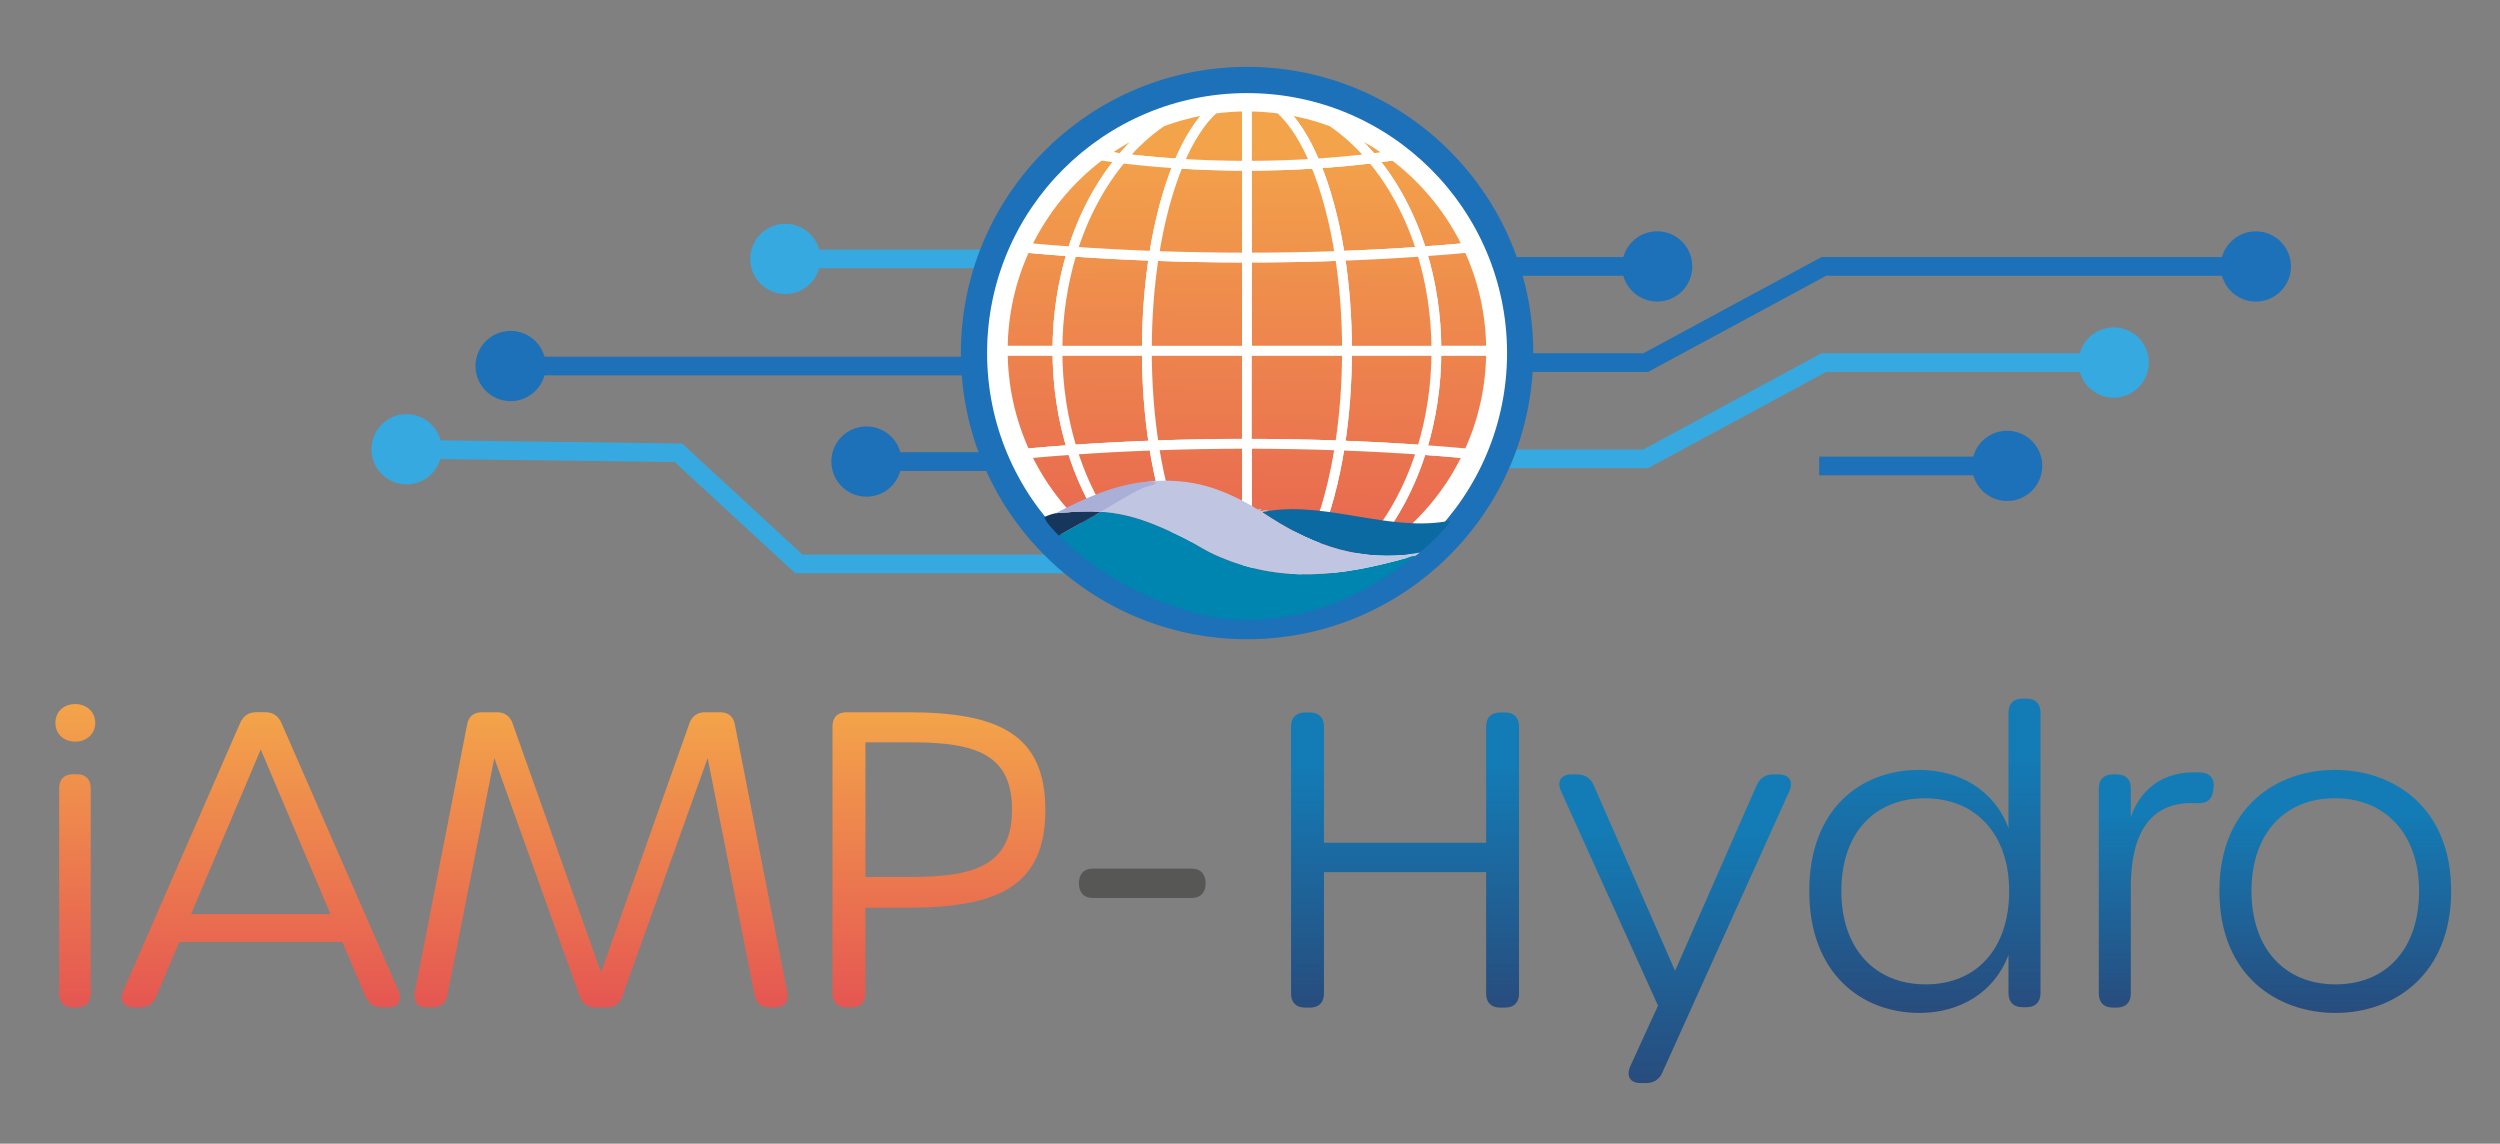 <?xml version="1.0" encoding="UTF-8"?>
<svg id="Ebene_1" data-name="Ebene 1" xmlns="http://www.w3.org/2000/svg" xmlns:xlink="http://www.w3.org/1999/xlink" viewBox="0 0 841.89 385.14">
  <rect x="0" y="0" width="841.89" height="385.14" fill="#808080" stroke="none"/>
  <defs>
    <style>
      .cls-1 {
        fill: url(#Unbenannter_Verlauf_120-3);
      }

      .cls-1, .cls-2, .cls-3, .cls-4, .cls-5, .cls-6, .cls-7, .cls-8, .cls-9, .cls-10, .cls-11, .cls-12, .cls-13, .cls-14, .cls-15, .cls-16, .cls-17, .cls-18 {
        stroke-width: 0px;
      }

      .cls-19 {
        fill: url(#Unbenannter_Verlauf_120-46);
      }

      .cls-19, .cls-20, .cls-21, .cls-22, .cls-23, .cls-24, .cls-25, .cls-26, .cls-27, .cls-28, .cls-29, .cls-30, .cls-31, .cls-32, .cls-33, .cls-34, .cls-35, .cls-36, .cls-37, .cls-38, .cls-39, .cls-40, .cls-41, .cls-42, .cls-43, .cls-44, .cls-45, .cls-46, .cls-47, .cls-48, .cls-49, .cls-50, .cls-51, .cls-52, .cls-53, .cls-54, .cls-55, .cls-56, .cls-57, .cls-58, .cls-59, .cls-60, .cls-61, .cls-62 {
        stroke: #fff;
        stroke-linecap: round;
        stroke-linejoin: round;
        stroke-width: 3.31px;
      }

      .cls-20 {
        fill: url(#Unbenannter_Verlauf_120-34);
      }

      .cls-63 {
        stroke: #36a9e1;
      }

      .cls-63, .cls-64, .cls-65 {
        stroke-miterlimit: 10;
      }

      .cls-63, .cls-65 {
        fill: none;
        stroke-width: 6.29px;
      }

      .cls-21 {
        fill: url(#Unbenannter_Verlauf_120-42);
      }

      .cls-2 {
        fill: url(#Unbenannter_Verlauf_119-4);
      }

      .cls-3 {
        fill: url(#Unbenannter_Verlauf_120-4);
      }

      .cls-22 {
        fill: url(#Unbenannter_Verlauf_120-47);
      }

      .cls-23 {
        fill: url(#Unbenannter_Verlauf_120-6);
      }

      .cls-24 {
        fill: url(#Unbenannter_Verlauf_120-25);
      }

      .cls-25 {
        fill: url(#Unbenannter_Verlauf_120-28);
      }

      .cls-26 {
        fill: url(#Unbenannter_Verlauf_120-14);
      }

      .cls-4 {
        fill: #0084b0;
      }

      .cls-27 {
        fill: url(#Unbenannter_Verlauf_120-40);
      }

      .cls-28 {
        fill: url(#Unbenannter_Verlauf_120-37);
      }

      .cls-5, .cls-64 {
        fill: #1d71b8;
      }

      .cls-6 {
        fill: #c0c6e1;
      }

      .cls-29 {
        fill: url(#Unbenannter_Verlauf_120-45);
      }

      .cls-30 {
        fill: url(#Unbenannter_Verlauf_120-30);
      }

      .cls-7 {
        fill: #a9afd6;
      }

      .cls-31 {
        fill: url(#Unbenannter_Verlauf_120-17);
      }

      .cls-32 {
        fill: url(#Unbenannter_Verlauf_120-33);
      }

      .cls-33 {
        fill: url(#Unbenannter_Verlauf_120-7);
      }

      .cls-34 {
        fill: url(#Unbenannter_Verlauf_120-16);
      }

      .cls-8 {
        fill: url(#Unbenannter_Verlauf_120-2);
      }

      .cls-9 {
        fill: url(#Unbenannter_Verlauf_119-5);
      }

      .cls-35 {
        fill: url(#Unbenannter_Verlauf_120-11);
      }

      .cls-36 {
        fill: url(#Unbenannter_Verlauf_120-31);
      }

      .cls-37 {
        fill: url(#Unbenannter_Verlauf_120-43);
      }

      .cls-38 {
        fill: url(#Unbenannter_Verlauf_120-24);
      }

      .cls-10 {
        fill: url(#Unbenannter_Verlauf_119);
      }

      .cls-39 {
        fill: url(#Unbenannter_Verlauf_120-21);
      }

      .cls-40 {
        fill: url(#Unbenannter_Verlauf_120-15);
      }

      .cls-41 {
        fill: url(#Unbenannter_Verlauf_120-5);
      }

      .cls-11 {
        fill: #fff;
      }

      .cls-12 {
        fill: #17365c;
      }

      .cls-13 {
        fill: url(#Unbenannter_Verlauf_119-2);
      }

      .cls-42 {
        fill: url(#Unbenannter_Verlauf_120-20);
      }

      .cls-43 {
        fill: url(#Unbenannter_Verlauf_120-18);
      }

      .cls-44 {
        fill: url(#Unbenannter_Verlauf_120-39);
      }

      .cls-14 {
        fill: #0c6aa3;
      }

      .cls-45 {
        fill: url(#Unbenannter_Verlauf_120-27);
      }

      .cls-46 {
        fill: url(#Unbenannter_Verlauf_120-19);
      }

      .cls-47 {
        fill: url(#Unbenannter_Verlauf_120-29);
      }

      .cls-48 {
        fill: url(#Unbenannter_Verlauf_120-38);
      }

      .cls-49 {
        fill: url(#Unbenannter_Verlauf_120-10);
      }

      .cls-50 {
        fill: url(#Unbenannter_Verlauf_120-41);
      }

      .cls-51 {
        fill: url(#Unbenannter_Verlauf_120-48);
      }

      .cls-52 {
        fill: url(#Unbenannter_Verlauf_120-12);
      }

      .cls-15 {
        fill: url(#Unbenannter_Verlauf_119-3);
      }

      .cls-53 {
        fill: url(#Unbenannter_Verlauf_120-8);
      }

      .cls-16 {
        fill: url(#Unbenannter_Verlauf_120);
      }

      .cls-54 {
        fill: url(#Unbenannter_Verlauf_120-9);
      }

      .cls-55 {
        fill: url(#Unbenannter_Verlauf_120-36);
      }

      .cls-17 {
        fill: #36a9e1;
      }

      .cls-56 {
        fill: url(#Unbenannter_Verlauf_120-22);
      }

      .cls-57 {
        fill: url(#Unbenannter_Verlauf_120-44);
      }

      .cls-64 {
        stroke-width: 7.53px;
      }

      .cls-64, .cls-65 {
        stroke: #1d71b8;
      }

      .cls-18 {
        fill: #575756;
      }

      .cls-58 {
        fill: url(#Unbenannter_Verlauf_120-23);
      }

      .cls-59 {
        fill: url(#Unbenannter_Verlauf_120-26);
      }

      .cls-60 {
        fill: url(#Unbenannter_Verlauf_120-32);
      }

      .cls-61 {
        fill: url(#Unbenannter_Verlauf_120-13);
      }

      .cls-62 {
        fill: url(#Unbenannter_Verlauf_120-35);
      }
    </style>
    <linearGradient id="Unbenannter_Verlauf_120" data-name="Unbenannter Verlauf 120" x1="25.37" y1="339.26" x2="25.37" y2="237.1" gradientUnits="userSpaceOnUse">
      <stop offset="0" stop-color="#e55652"/>
      <stop offset="1" stop-color="#f3a44a"/>
    </linearGradient>
    <linearGradient id="Unbenannter_Verlauf_120-2" data-name="Unbenannter Verlauf 120" x1="87.85" y1="339.25" x2="87.85" y2="239.84" xlink:href="#Unbenannter_Verlauf_120"/>
    <linearGradient id="Unbenannter_Verlauf_120-3" data-name="Unbenannter Verlauf 120" x1="202.39" y1="339.26" x2="202.39" y2="239.85" xlink:href="#Unbenannter_Verlauf_120"/>
    <linearGradient id="Unbenannter_Verlauf_120-4" data-name="Unbenannter Verlauf 120" x1="316.19" y1="339.26" x2="316.19" y2="239.85" xlink:href="#Unbenannter_Verlauf_120"/>
    <linearGradient id="Unbenannter_Verlauf_119" data-name="Unbenannter Verlauf 119" x1="473.17" y1="339.33" x2="473.17" y2="239.91" gradientUnits="userSpaceOnUse">
      <stop offset="0" stop-color="#284c7d"/>
      <stop offset=".83" stop-color="#137cb6"/>
    </linearGradient>
    <linearGradient id="Unbenannter_Verlauf_119-2" data-name="Unbenannter Verlauf 119" x1="564.14" y1="364.73" x2="564.14" y2="260.78" xlink:href="#Unbenannter_Verlauf_119"/>
    <linearGradient id="Unbenannter_Verlauf_119-3" data-name="Unbenannter Verlauf 119" x1="648.22" y1="341.11" x2="648.22" y2="235.24" xlink:href="#Unbenannter_Verlauf_119"/>
    <linearGradient id="Unbenannter_Verlauf_119-4" data-name="Unbenannter Verlauf 119" x1="726.12" y1="339.32" x2="726.12" y2="260.07" xlink:href="#Unbenannter_Verlauf_119"/>
    <linearGradient id="Unbenannter_Verlauf_119-5" data-name="Unbenannter Verlauf 119" x1="786.42" y1="341.11" x2="786.42" y2="259.27" xlink:href="#Unbenannter_Verlauf_119"/>
    <linearGradient id="Unbenannter_Verlauf_120-5" data-name="Unbenannter Verlauf 120" x1="348.43" y1="219.96" x2="350.35" y2="45.94" xlink:href="#Unbenannter_Verlauf_120"/>
    <linearGradient id="Unbenannter_Verlauf_120-6" data-name="Unbenannter Verlauf 120" x1="360.97" y1="220.1" x2="362.9" y2="46.08" xlink:href="#Unbenannter_Verlauf_120"/>
    <linearGradient id="Unbenannter_Verlauf_120-7" data-name="Unbenannter Verlauf 120" x1="378.96" y1="220.3" x2="380.88" y2="46.28" xlink:href="#Unbenannter_Verlauf_120"/>
    <linearGradient id="Unbenannter_Verlauf_120-8" data-name="Unbenannter Verlauf 120" x1="380.54" y1="220.32" x2="382.46" y2="46.3" xlink:href="#Unbenannter_Verlauf_120"/>
    <linearGradient id="Unbenannter_Verlauf_120-9" data-name="Unbenannter Verlauf 120" x1="348.06" y1="219.96" x2="349.98" y2="45.94" xlink:href="#Unbenannter_Verlauf_120"/>
    <linearGradient id="Unbenannter_Verlauf_120-10" data-name="Unbenannter Verlauf 120" x1="359.87" y1="220.09" x2="361.8" y2="46.07" xlink:href="#Unbenannter_Verlauf_120"/>
    <linearGradient id="Unbenannter_Verlauf_120-11" data-name="Unbenannter Verlauf 120" x1="476.58" y1="221.38" x2="478.5" y2="47.36" xlink:href="#Unbenannter_Verlauf_120"/>
    <linearGradient id="Unbenannter_Verlauf_120-12" data-name="Unbenannter Verlauf 120" x1="458.59" y1="221.18" x2="460.51" y2="47.16" xlink:href="#Unbenannter_Verlauf_120"/>
    <linearGradient id="Unbenannter_Verlauf_120-13" data-name="Unbenannter Verlauf 120" x1="477.68" y1="221.39" x2="479.6" y2="47.37" xlink:href="#Unbenannter_Verlauf_120"/>
    <linearGradient id="Unbenannter_Verlauf_120-14" data-name="Unbenannter Verlauf 120" x1="489.49" y1="221.52" x2="491.41" y2="47.5" xlink:href="#Unbenannter_Verlauf_120"/>
    <linearGradient id="Unbenannter_Verlauf_120-15" data-name="Unbenannter Verlauf 120" x1="489.12" y1="221.52" x2="491.04" y2="47.5" xlink:href="#Unbenannter_Verlauf_120"/>
    <linearGradient id="Unbenannter_Verlauf_120-16" data-name="Unbenannter Verlauf 120" x1="457.01" y1="221.16" x2="458.94" y2="47.14" xlink:href="#Unbenannter_Verlauf_120"/>
    <linearGradient id="Unbenannter_Verlauf_120-17" data-name="Unbenannter Verlauf 120" x1="437.78" y1="220.95" x2="439.7" y2="46.93" xlink:href="#Unbenannter_Verlauf_120"/>
    <linearGradient id="Unbenannter_Verlauf_120-18" data-name="Unbenannter Verlauf 120" x1="398.02" y1="220.51" x2="399.94" y2="46.49" xlink:href="#Unbenannter_Verlauf_120"/>
    <linearGradient id="Unbenannter_Verlauf_120-19" data-name="Unbenannter Verlauf 120" x1="439.53" y1="220.97" x2="441.45" y2="46.95" xlink:href="#Unbenannter_Verlauf_120"/>
    <linearGradient id="Unbenannter_Verlauf_120-20" data-name="Unbenannter Verlauf 120" x1="399.77" y1="220.53" x2="401.7" y2="46.51" xlink:href="#Unbenannter_Verlauf_120"/>
    <linearGradient id="Unbenannter_Verlauf_120-21" data-name="Unbenannter Verlauf 120" x1="371.4" y1="220.21" x2="373.32" y2="46.2" xlink:href="#Unbenannter_Verlauf_120"/>
    <linearGradient id="Unbenannter_Verlauf_120-22" data-name="Unbenannter Verlauf 120" x1="378.38" y1="220.29" x2="380.3" y2="46.27" xlink:href="#Unbenannter_Verlauf_120"/>
    <linearGradient id="Unbenannter_Verlauf_120-23" data-name="Unbenannter Verlauf 120" x1="466.51" y1="221.27" x2="468.43" y2="47.25" xlink:href="#Unbenannter_Verlauf_120"/>
    <linearGradient id="Unbenannter_Verlauf_120-24" data-name="Unbenannter Verlauf 120" x1="391.35" y1="220.44" x2="393.28" y2="46.42" xlink:href="#Unbenannter_Verlauf_120"/>
    <linearGradient id="Unbenannter_Verlauf_120-25" data-name="Unbenannter Verlauf 120" x1="459.17" y1="221.18" x2="461.09" y2="47.17" xlink:href="#Unbenannter_Verlauf_120"/>
    <linearGradient id="Unbenannter_Verlauf_120-26" data-name="Unbenannter Verlauf 120" x1="371.04" y1="220.21" x2="372.96" y2="46.19" xlink:href="#Unbenannter_Verlauf_120"/>
    <linearGradient id="Unbenannter_Verlauf_120-27" data-name="Unbenannter Verlauf 120" x1="377.32" y1="220.28" x2="379.24" y2="46.26" xlink:href="#Unbenannter_Verlauf_120"/>
    <linearGradient id="Unbenannter_Verlauf_120-28" data-name="Unbenannter Verlauf 120" x1="460.24" y1="221.2" x2="462.16" y2="47.18" xlink:href="#Unbenannter_Verlauf_120"/>
    <linearGradient id="Unbenannter_Verlauf_120-29" data-name="Unbenannter Verlauf 120" x1="444.58" y1="221.02" x2="446.5" y2="47.01" xlink:href="#Unbenannter_Verlauf_120"/>
    <linearGradient id="Unbenannter_Verlauf_120-30" data-name="Unbenannter Verlauf 120" x1="392.97" y1="220.45" x2="394.89" y2="46.44" xlink:href="#Unbenannter_Verlauf_120"/>
    <linearGradient id="Unbenannter_Verlauf_120-31" data-name="Unbenannter Verlauf 120" x1="466.15" y1="221.26" x2="468.08" y2="47.24" xlink:href="#Unbenannter_Verlauf_120"/>
    <linearGradient id="Unbenannter_Verlauf_120-32" data-name="Unbenannter Verlauf 120" x1="446.2" y1="221.04" x2="448.12" y2="47.02" xlink:href="#Unbenannter_Verlauf_120"/>
    <linearGradient id="Unbenannter_Verlauf_120-33" data-name="Unbenannter Verlauf 120" x1="412.32" y1="220.67" x2="414.25" y2="46.65" xlink:href="#Unbenannter_Verlauf_120"/>
    <linearGradient id="Unbenannter_Verlauf_120-34" data-name="Unbenannter Verlauf 120" x1="423.42" y1="220.79" x2="425.34" y2="46.77" xlink:href="#Unbenannter_Verlauf_120"/>
    <linearGradient id="Unbenannter_Verlauf_120-35" data-name="Unbenannter Verlauf 120" x1="414.13" y1="220.69" x2="416.06" y2="46.67" xlink:href="#Unbenannter_Verlauf_120"/>
    <linearGradient id="Unbenannter_Verlauf_120-36" data-name="Unbenannter Verlauf 120" x1="425.23" y1="220.81" x2="427.15" y2="46.79" xlink:href="#Unbenannter_Verlauf_120"/>
    <linearGradient id="Unbenannter_Verlauf_120-37" data-name="Unbenannter Verlauf 120" x1="402.1" y1="220.55" x2="404.02" y2="46.54" xlink:href="#Unbenannter_Verlauf_120"/>
    <linearGradient id="Unbenannter_Verlauf_120-38" data-name="Unbenannter Verlauf 120" x1="435.63" y1="220.92" x2="437.55" y2="46.91" xlink:href="#Unbenannter_Verlauf_120"/>
    <linearGradient id="Unbenannter_Verlauf_120-39" data-name="Unbenannter Verlauf 120" x1="435.45" y1="220.92" x2="437.37" y2="46.91" xlink:href="#Unbenannter_Verlauf_120"/>
    <linearGradient id="Unbenannter_Verlauf_120-40" data-name="Unbenannter Verlauf 120" x1="434.78" y1="220.92" x2="436.7" y2="46.9" xlink:href="#Unbenannter_Verlauf_120"/>
    <linearGradient id="Unbenannter_Verlauf_120-41" data-name="Unbenannter Verlauf 120" x1="401.92" y1="220.55" x2="403.84" y2="46.53" xlink:href="#Unbenannter_Verlauf_120"/>
    <linearGradient id="Unbenannter_Verlauf_120-42" data-name="Unbenannter Verlauf 120" x1="433.91" y1="220.91" x2="435.83" y2="46.89" xlink:href="#Unbenannter_Verlauf_120"/>
    <linearGradient id="Unbenannter_Verlauf_120-43" data-name="Unbenannter Verlauf 120" x1="430.97" y1="220.87" x2="432.9" y2="46.86" xlink:href="#Unbenannter_Verlauf_120"/>
    <linearGradient id="Unbenannter_Verlauf_120-44" data-name="Unbenannter Verlauf 120" x1="403.64" y1="220.57" x2="405.56" y2="46.55" xlink:href="#Unbenannter_Verlauf_120"/>
    <linearGradient id="Unbenannter_Verlauf_120-45" data-name="Unbenannter Verlauf 120" x1="408.07" y1="220.62" x2="409.99" y2="46.6" xlink:href="#Unbenannter_Verlauf_120"/>
    <linearGradient id="Unbenannter_Verlauf_120-46" data-name="Unbenannter Verlauf 120" x1="402.77" y1="220.56" x2="404.69" y2="46.54" xlink:href="#Unbenannter_Verlauf_120"/>
    <linearGradient id="Unbenannter_Verlauf_120-47" data-name="Unbenannter Verlauf 120" x1="406.58" y1="220.6" x2="408.5" y2="46.59" xlink:href="#Unbenannter_Verlauf_120"/>
    <linearGradient id="Unbenannter_Verlauf_120-48" data-name="Unbenannter Verlauf 120" x1="429.48" y1="220.86" x2="431.4" y2="46.84" xlink:href="#Unbenannter_Verlauf_120"/>
  </defs>
  <g>
    <polyline class="cls-63" points="712.42 122.11 614.18 122.11 554.2 154.5 494.73 154.5"/>
    <circle class="cls-17" cx="711.83" cy="122.11" r="11.83" transform="translate(191.8 623.3) rotate(-53.68)"/>
  </g>
  <g>
    <polyline class="cls-65" points="760.26 89.72 614.18 89.72 554.2 122.11 494.73 122.11"/>
    <path class="cls-5" d="m759.67,77.9c6.53,0,11.83,5.3,11.83,11.83s-5.3,11.83-11.83,11.83-11.83-5.3-11.83-11.83,5.3-11.83,11.83-11.83Z"/>
  </g>
  <g>
    <line class="cls-65" x1="494.73" y1="89.72" x2="558.65" y2="89.72"/>
    <path class="cls-5" d="m558.06,101.55c6.53,0,11.83-5.3,11.83-11.83s-5.3-11.83-11.83-11.83-11.83,5.3-11.83,11.83,5.3,11.83,11.83,11.83Z"/>
  </g>
  <g>
    <line class="cls-65" x1="612.61" y1="156.91" x2="676.53" y2="156.91"/>
    <circle class="cls-5" cx="675.93" cy="156.91" r="11.83" transform="translate(18.46 378.79) rotate(-31.72)"/>
  </g>
  <path class="cls-16" d="m18.66,243.43c0-3.88,2.89-6.33,6.71-6.33,3.6,0,6.71,2.45,6.71,6.33s-3.11,6.33-6.71,6.33c-3.82,0-6.71-2.51-6.71-6.33Zm1.27,91.07v-69.01c0-3.06,1.67-4.76,4.66-4.76h1.31c2.99,0,4.65,1.71,4.65,4.76v69.01c0,3.06-1.67,4.76-4.65,4.76h-1.31c-2.99,0-4.66-1.71-4.66-4.76Z"/>
  <path class="cls-8" d="m134.2,333.71c1.35,3.27-.07,5.54-3.55,5.54h-2.04c-2.64,0-4.48-1.27-5.54-3.7l-7.78-18.34h-54.9l-7.76,18.34c-.99,2.43-2.91,3.7-5.54,3.7h-1.9c-3.55,0-5.05-2.28-3.7-5.54l39.35-90.17c1.07-2.5,2.91-3.7,5.55-3.7h2.87c2.63,0,4.48,1.2,5.54,3.7l39.42,90.17h0Zm-46.4-81.32l-23.45,55.42h46.94l-23.49-55.42Z"/>
  <path class="cls-1" d="m143.95,339.26c-3.27,0-4.84-1.84-4.27-5.18l17.6-89.96c.49-2.92,2.28-4.27,5.12-4.27h4.84c2.71,0,4.56,1.29,5.41,3.85l29.74,83.78,29.74-83.78c.85-2.56,2.7-3.85,5.41-3.85h4.84c2.85,0,4.63,1.35,5.12,4.27l17.6,89.96c.57,3.34-1,5.18-4.27,5.18h-1.62c-2.85,0-4.63-1.42-5.12-4.27l-15.78-79.7-28.7,80.13c-.85,2.56-2.7,3.85-5.41,3.85h-3.61c-2.71,0-4.55-1.28-5.41-3.85l-28.71-80.13-15.78,79.7c-.49,2.85-2.28,4.27-5.12,4.27h-1.63Z"/>
  <path class="cls-3" d="m285.11,339.26c-3.06,0-4.76-1.71-4.76-4.76v-89.88c0-3.06,1.71-4.76,4.76-4.76h20.49c30.7,0,46.43,7.4,46.43,32.91s-15.73,32.91-46.36,32.91h-14.24v28.82c0,3.06-1.71,4.76-4.76,4.76h-1.56Zm21.75-43.95c21.67,0,33.94-4.07,33.94-22.7s-12.26-22.63-33.94-22.63h-15.42v45.34h15.42Z"/>
  <path class="cls-18" d="m363.33,297.5c0-3.26,1.75-5,4.76-5h33.15c3.16,0,4.76,1.94,4.76,5s-1.71,4.91-4.76,4.91h-33.15c-3.06,0-4.76-1.85-4.76-4.91Z"/>
  <path class="cls-10" d="m434.77,334.56v-89.88c0-3.06,1.71-4.76,4.76-4.76h1.56c3.06,0,4.76,1.71,4.76,4.76v39.11h54.61v-39.11c0-3.06,1.71-4.76,4.76-4.76h1.56c3.06,0,4.76,1.71,4.76,4.76v89.88c0,3.06-1.71,4.76-4.76,4.76h-1.56c-3.06,0-4.76-1.71-4.76-4.76v-40.86h-54.61v40.86c0,3.06-1.71,4.76-4.76,4.76h-1.56c-3.06,0-4.76-1.71-4.76-4.76Z"/>
  <path class="cls-13" d="m552.41,364.73c-3.42,0-4.84-2.34-3.42-5.62l9.36-20.46-32.71-72.32c-1.42-3.21.07-5.55,3.55-5.55h1.97c2.63,0,4.48,1.28,5.54,3.7l27.39,62.45,27.46-62.45c1.07-2.42,2.91-3.7,5.54-3.7h1.82c3.63,0,5.12,2.34,3.7,5.55l-42.77,94.77c-1.06,2.5-2.98,3.63-5.62,3.63h-1.85,0Z"/>
  <path class="cls-15" d="m646.41,341.11c-19.5,0-37.13-13.23-37.13-41.06s17.56-40.78,36.93-40.78c13.38,0,25.33,6.55,30.16,19.63v-38.89c0-3.06,1.71-4.76,4.76-4.76h1.26c3.06,0,4.76,1.71,4.76,4.76v94.41c0,3.06-1.71,4.76-4.76,4.76h-1.26c-3.06,0-4.76-1.71-4.76-4.76v-12.86c-4.84,12.93-16.72,19.55-29.96,19.55h0Zm30.18-41.06c0-19.2-11.28-31.23-28.39-31.23s-28.12,11.9-28.12,31.23,11.22,31.44,28.4,31.44,28.12-12.04,28.12-31.44Z"/>
  <path class="cls-2" d="m741.06,260.14c3.21.08,4.78,2.19,4.35,5.25l-.14.97c-.35,3-2.19,4.22-5.32,4.13-15.83-.99-22.39,10.12-22.39,28.25v35.81c0,3.06-1.71,4.76-4.76,4.76h-1.26c-3.06,0-4.76-1.71-4.76-4.76v-69.01c0-3.06,1.71-4.76,4.76-4.76h1.26c3.06,0,4.76,1.64,4.76,4.62v9.76c2.82-8.25,9.81-15.88,23.5-15.02h0Z"/>
  <path class="cls-9" d="m747.4,300.05c0-28.29,19.25-40.78,38.92-40.78s39.12,12.49,39.12,40.78-19.32,41.06-38.92,41.06-39.12-12.5-39.12-41.06Zm67.24,0c0-19.2-11.35-31.24-28.32-31.24s-28.12,11.9-28.12,31.24,11.15,31.44,28.32,31.44,28.12-12.04,28.12-31.44Z"/>
  <g>
    <line class="cls-63" x1="355.11" y1="87.19" x2="263.88" y2="87.19"/>
    <path class="cls-17" d="m264.47,75.36c-6.53,0-11.83,5.3-11.83,11.83s5.3,11.83,11.83,11.83,11.83-5.3,11.83-11.83-5.3-11.83-11.83-11.83Z"/>
  </g>
  <g>
    <line class="cls-65" x1="355.11" y1="123.26" x2="171.37" y2="123.26"/>
    <path class="cls-5" d="m171.96,111.43c-6.53,0-11.83,5.3-11.83,11.83s5.3,11.83,11.83,11.83,11.83-5.3,11.83-11.83-5.3-11.83-11.83-11.83Z"/>
  </g>
  <g>
    <polyline class="cls-63" points="361.41 189.91 269.03 189.91 228.45 152.48 136.33 151.29"/>
    <path class="cls-17" d="m137.07,139.47c-6.53-.08-11.89,5.14-11.98,11.67s5.14,11.89,11.67,11.98c6.53.08,11.89-5.14,11.98-11.67.08-6.53-5.14-11.89-11.67-11.98Z"/>
  </g>
  <g>
    <line class="cls-65" x1="355.11" y1="155.43" x2="291.2" y2="155.43"/>
    <path class="cls-5" d="m291.79,143.6c-6.53,0-11.83,5.3-11.83,11.83s5.3,11.83,11.83,11.83,11.83-5.3,11.83-11.83-5.3-11.83-11.83-11.83Z"/>
  </g>
  <path class="cls-11" d="m507.51,118.89c0,48.35-39.2,87.55-87.55,87.55s-87.55-39.2-87.55-87.55,39.2-87.54,87.55-87.54,87.55,39.19,87.55,87.54Z"/>
  <circle class="cls-64" cx="419.96" cy="118.89" r="92.61"/>
  <path class="cls-11" d="m507.51,118.89c0,48.35-39.2,87.55-87.55,87.55s-87.55-39.2-87.55-87.55,39.2-87.54,87.55-87.54,87.55,39.19,87.55,87.54Z"/>
  <g>
    <path class="cls-41" d="m356.11,118.09h-18.42c0,12.39,2.74,24.13,7.65,34.66,5.13-.48,10.38-.9,15.73-1.28-3.19-10.27-4.96-21.55-4.96-33.38Z"/>
    <path class="cls-23" d="m361.06,151.48c-5.35.38-10.6.81-15.73,1.28,5.74,12.32,14.43,22.99,25.18,31.07,2.38-.35,4.8-.67,7.25-.97-7.19-8.56-12.94-19.27-16.71-31.38Z"/>
    <path class="cls-33" d="m391.24,41.01c-7.48,2.78-14.45,6.63-20.73,11.35,2.38.35,4.8.67,7.25.97,4.07-4.84,8.59-8.99,13.47-12.31Z"/>
    <path class="cls-53" d="m377.77,182.86c-2.45.3-4.87.62-7.25.97,6.27,4.72,13.24,8.56,20.72,11.35-4.88-3.33-9.41-7.48-13.47-12.32Z"/>
    <path class="cls-54" d="m361.06,84.71c-5.35-.38-10.6-.81-15.73-1.28-4.9,10.54-7.65,22.28-7.65,34.66h18.42c0-11.83,1.76-23.12,4.96-33.38Z"/>
    <path class="cls-49" d="m377.77,53.33c-2.45-.3-4.87-.62-7.25-.97-10.75,8.09-19.45,18.75-25.18,31.07,5.13.48,10.38.9,15.73,1.28,3.76-12.12,9.52-22.83,16.71-31.38Z"/>
    <path class="cls-35" d="m478.76,84.71c5.35-.38,10.6-.81,15.73-1.28-5.74-12.32-14.43-22.98-25.18-31.07-2.39.35-4.8.67-7.25.97,7.19,8.56,12.94,19.27,16.71,31.38Z"/>
    <path class="cls-52" d="m448.58,195.18c7.48-2.78,14.46-6.63,20.73-11.35-2.39-.35-4.8-.67-7.25-.97-4.06,4.84-8.59,8.99-13.47,12.32Z"/>
    <path class="cls-61" d="m462.05,182.86c2.45.3,4.87.62,7.25.97,10.75-8.09,19.44-18.75,25.18-31.07-5.13-.48-10.38-.9-15.73-1.28-3.77,12.12-9.52,22.83-16.71,31.38Z"/>
    <path class="cls-26" d="m483.71,118.09c0,11.83-1.76,23.12-4.96,33.38,5.35.38,10.6.81,15.73,1.28,4.91-10.53,7.65-22.28,7.65-34.66h-18.42Z"/>
    <path class="cls-40" d="m483.71,118.09h18.42c0-12.39-2.74-24.13-7.65-34.66-5.13.48-10.38.9-15.73,1.28,3.19,10.27,4.96,21.55,4.96,33.38Z"/>
    <path class="cls-34" d="m462.05,53.33c2.45-.3,4.87-.62,7.25-.97-6.27-4.72-13.24-8.56-20.73-11.35,4.89,3.33,9.41,7.47,13.47,12.31Z"/>
    <path class="cls-31" d="m431,36.62c6.09.82,11.98,2.31,17.57,4.39"/>
    <path class="cls-43" d="m391.24,41.01c5.6-2.08,11.48-3.57,17.57-4.39"/>
    <path class="cls-46" d="m448.58,195.18c-5.6,2.08-11.48,3.57-17.57,4.39"/>
    <path class="cls-42" d="m408.81,199.57c-6.1-.82-11.98-2.31-17.57-4.39"/>
    <path class="cls-39" d="m386.21,118.09h-30.11c0,11.83,1.76,23.12,4.96,33.38,8.91-.63,18.11-1.12,27.53-1.46-1.54-9.88-2.38-20.64-2.38-31.92Z"/>
    <path class="cls-56" d="m361.06,151.48c3.76,12.12,9.52,22.83,16.71,31.38,6.19-.76,12.57-1.35,19.13-1.76-3.59-8.6-6.45-19.19-8.3-31.08-9.42.34-18.62.83-27.53,1.46Z"/>
    <path class="cls-58" d="m451.23,150.02c9.43.34,18.62.83,27.53,1.46,3.19-10.27,4.96-21.55,4.96-33.38h-30.11c0,11.28-.84,22.05-2.38,31.92Z"/>
    <path class="cls-38" d="m377.77,53.33c6.19.76,12.57,1.35,19.13,1.76,3.39-8.12,7.44-14.47,11.92-18.47-6.1.82-11.98,2.31-17.57,4.39-4.88,3.33-9.41,7.47-13.47,12.31Z"/>
    <path class="cls-24" d="m478.76,84.71c-3.77-12.12-9.52-22.83-16.71-31.38-6.19.76-12.57,1.35-19.12,1.76,3.59,8.6,6.45,19.19,8.3,31.09,9.43-.34,18.62-.83,27.53-1.46Z"/>
    <path class="cls-59" d="m388.59,86.18c-9.42-.34-18.62-.83-27.53-1.46-3.19,10.27-4.96,21.55-4.96,33.38h30.11c0-11.28.85-22.05,2.38-31.92Z"/>
    <path class="cls-45" d="m396.89,55.09c-6.55-.42-12.94-1.01-19.13-1.76-7.19,8.56-12.94,19.27-16.71,31.38,8.91.63,18.11,1.12,27.53,1.46,1.85-11.89,4.71-22.48,8.3-31.09Z"/>
    <path class="cls-25" d="m442.93,181.1c6.55.42,12.94,1.01,19.12,1.76,7.19-8.56,12.94-19.27,16.71-31.38-8.91-.63-18.1-1.12-27.53-1.46-1.85,11.89-4.71,22.48-8.3,31.08Z"/>
    <path class="cls-47" d="m442.93,55.09c6.55-.42,12.94-1.01,19.12-1.76-4.06-4.84-8.59-8.99-13.47-12.31-5.6-2.08-11.48-3.57-17.57-4.39,4.48,4,8.53,10.34,11.92,18.47Z"/>
    <path class="cls-30" d="m396.89,181.1c-6.55.42-12.94,1.01-19.13,1.76,4.07,4.84,8.59,8.99,13.47,12.32,5.6,2.08,11.48,3.57,17.57,4.39-4.48-4-8.53-10.34-11.92-18.47Z"/>
    <path class="cls-36" d="m451.23,86.18c1.54,9.87,2.38,20.64,2.38,31.92h30.11c0-11.83-1.76-23.12-4.96-33.38-8.91.63-18.1,1.12-27.53,1.46Z"/>
    <path class="cls-60" d="m462.05,182.86c-6.19-.76-12.57-1.35-19.12-1.76-3.39,8.12-7.44,14.47-11.92,18.47,6.09-.82,11.98-2.31,17.57-4.39,4.89-3.33,9.41-7.48,13.47-12.32Z"/>
    <path class="cls-32" d="m408.81,36.62c3.63-.49,7.33-.75,11.1-.75"/>
    <path class="cls-20" d="m419.91,35.87c3.76,0,7.46.26,11.09.75"/>
    <path class="cls-62" d="m419.91,200.32c-3.76,0-7.46-.26-11.1-.75"/>
    <path class="cls-55" d="m431,199.57c-3.63.49-7.33.75-11.09.75"/>
    <path class="cls-28" d="m386.21,118.09c0,11.28.85,22.05,2.38,31.92,10.19-.37,20.65-.57,31.32-.57v-31.36h-33.7Z"/>
    <path class="cls-48" d="m419.91,149.45h0c10.66,0,21.12.19,31.31.57,1.54-9.88,2.38-20.64,2.38-31.92h-33.7v31.36Z"/>
    <path class="cls-44" d="m419.91,118.09h33.7c0-11.28-.84-22.05-2.38-31.92-10.19.37-20.65.56-31.32.56v31.36Z"/>
    <path class="cls-27" d="m419.91,149.45h0v30.92h0c7.85,0,15.54.25,23.01.73,3.59-8.6,6.45-19.19,8.3-31.08-10.19-.37-20.65-.57-31.31-.57Z"/>
    <path class="cls-50" d="m419.91,86.74h0c-10.66,0-21.12-.19-31.32-.56-1.54,9.87-2.38,20.64-2.38,31.92h33.7v-31.36Z"/>
    <path class="cls-21" d="m419.91,86.74c10.66,0,21.12-.19,31.32-.56-1.85-11.89-4.71-22.48-8.3-31.09-7.48.48-15.17.73-23.02.73v30.92Z"/>
    <path class="cls-37" d="m419.91,180.37v19.95c3.76,0,7.46-.26,11.09-.75,4.48-4,8.53-10.34,11.92-18.47-7.48-.48-15.17-.73-23.01-.73h0Z"/>
    <path class="cls-57" d="m419.91,149.45c-10.66,0-21.12.19-31.32.57,1.85,11.89,4.71,22.48,8.3,31.08,7.48-.48,15.16-.73,23.02-.73v-30.92Z"/>
    <path class="cls-29" d="m396.89,181.1c3.39,8.12,7.44,14.47,11.92,18.47,3.63.49,7.33.75,11.1.75v-19.95c-7.85,0-15.54.25-23.02.73Z"/>
    <path class="cls-19" d="m419.91,86.74h0v-30.92h0c-7.85,0-15.54-.25-23.01-.73-3.59,8.6-6.45,19.19-8.3,31.09,10.19.37,20.65.56,31.32.56Z"/>
    <path class="cls-22" d="m419.91,55.82v-19.95c-3.76,0-7.46.26-11.1.75-4.48,4-8.53,10.34-11.92,18.47,7.48.48,15.17.73,23.01.73h0Z"/>
    <path class="cls-51" d="m442.93,55.09c-3.39-8.12-7.44-14.47-11.92-18.47-3.63-.49-7.33-.75-11.09-.75v19.95c7.85,0,15.54-.25,23.02-.73Z"/>
  </g>
  <path class="cls-14" d="m488.39,175.33c-.12.15,0,.66-2.25,3.13-2.44,2.68-5.2,5.33-8.01,7.63-1.51.11-3,.6-4.5.75-18.49,1.8-33.41-4.24-48.42-14.26-.25-.34,1.28-.4,1.88-.5,20.06-3.21,41.26,7.29,61.31,3.25Z"/>
  <path class="cls-4" d="m473.88,187.84c-22.42,6.26-42.77,8.86-64.69-1-3.83-1.72-7.38-4.19-11.14-6.01-9.02-4.37-17.01-7.82-27.28-8.51q-7.13,4-14.26,8.01c.09.09.17.17.25.25,14.13,14.57,39.14,26.94,59.43,28.03,22.53,1.21,42.74-7.62,60.18-21.27-.12-.45-1.69.27-2.5.5Z"/>
  <path class="cls-12" d="m370.78,172.33q-7.13,4-14.26,8.01c-1.48-1.54-4.75-4.83-4.75-6.26,1.07-.51,2.6-1.06,3.75-1.25.84-.14,2.31-.17,3.25-.25,3.85-.33,8.16-.51,12.01-.25Z"/>
  <path class="cls-6" d="m473.63,186.84c-18.49,1.8-33.41-4.24-48.42-14.26-.25-.34,1.28-.4,1.88-.5-1-.94-3.71,1.05-2.25-.75l-1.25.25c-11.97-7.19-22.12-10.62-36.28-9.51-16.91,3.94-27.36,9.64-28.4,10.01-.2.07-.12.33-.13.5,3.85-.33,8.16-.51,12.01-.25,10.26.69,18.26,4.14,27.28,8.51,3.76,1.82,7.3,4.28,11.14,6.01,21.92,9.86,42.27,7.26,64.69,1,.82-.23,2.38-.95,2.5-.5.57-.44,1.19-.79,1.75-1.25-1.51.11-3,.6-4.5.75Z"/>
  <path class="cls-7" d="m387.29,162.07c4.91.69-.84,1.55-2.38,2.25-4.42,2.01-9.99,5.5-14.14,8.01-2.12-.2-12.01.08-12.01.25-.95.08-2.41.11-3.25.25,9.97-5.22,20.44-9.87,31.78-10.76Z"/>
</svg>